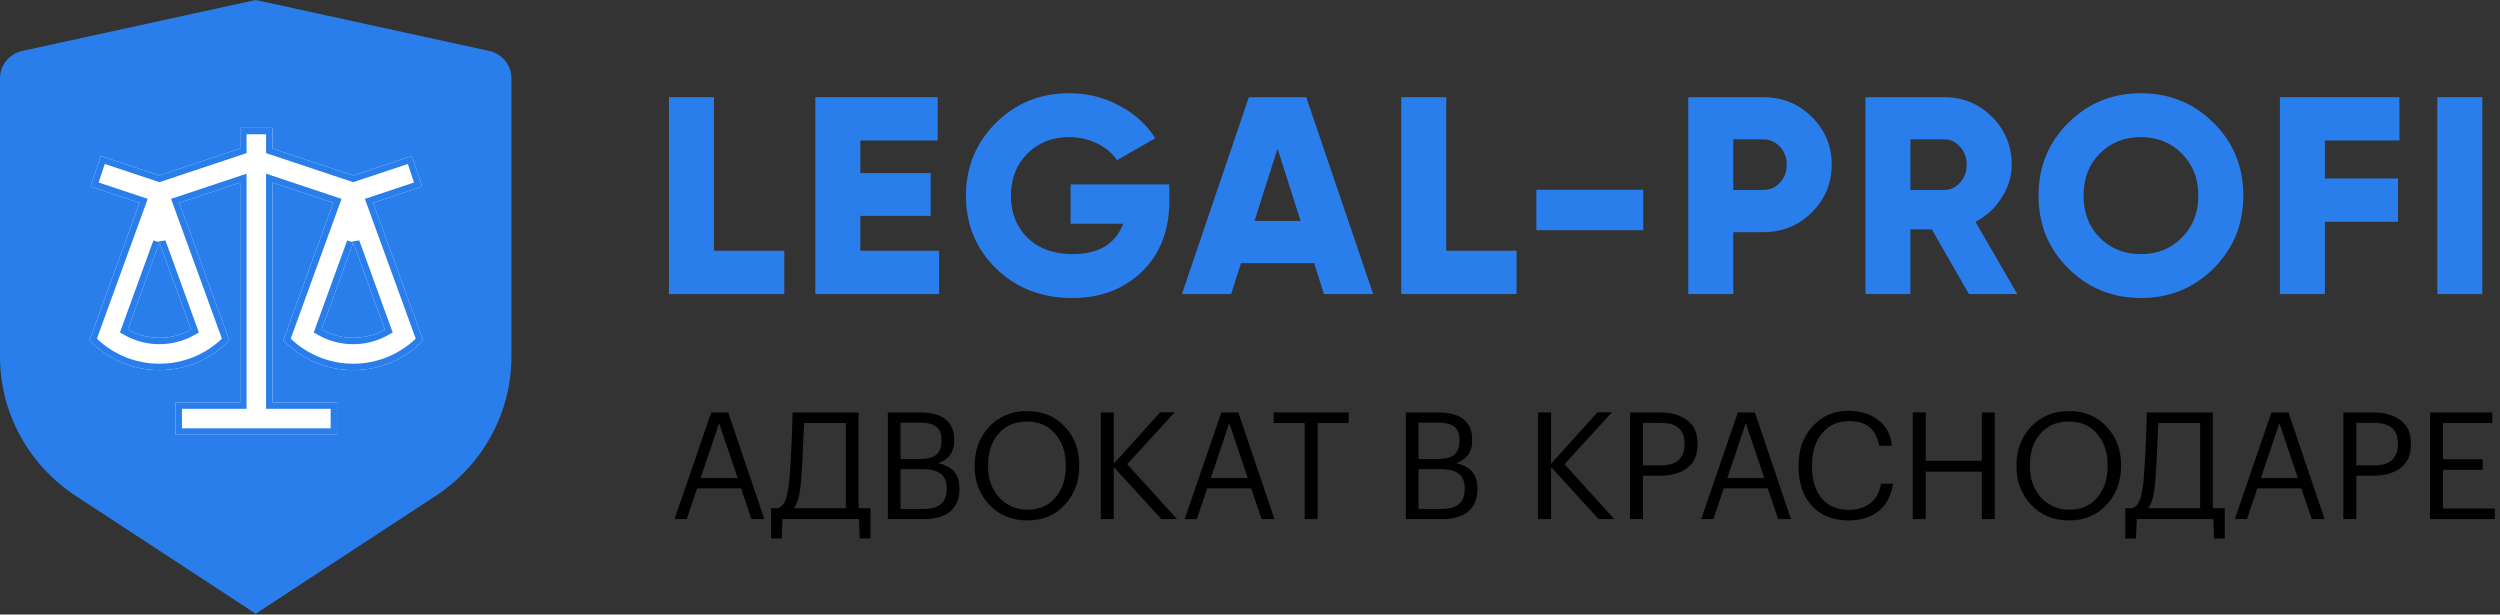 <?xml version="1.0" encoding="UTF-8"?> <svg xmlns="http://www.w3.org/2000/svg" width="419" height="103" viewBox="0 0 419 103" fill="none"><rect x="0" y="0" width="419" height="103" fill="#333333" stroke="none"/><path d="M119.2 69.125H122.05L128.1 87H125.95L124.2 81.85H116.825L115.1 87H113.05L119.2 69.125ZM117.425 80.125H123.625L120.525 70.925L117.425 80.125Z" fill="black"></path><path d="M134.243 80.725C134.093 82.808 133.701 84.292 133.068 85.175H141.768V70.9H134.768C134.734 71.367 134.693 72.25 134.643 73.55C134.593 74.833 134.534 76.1 134.468 77.35C134.401 78.583 134.326 79.708 134.243 80.725ZM131.018 90.25H129.218V85.175H130.343C130.943 84.992 131.376 84.533 131.643 83.8C131.926 83.067 132.143 81.983 132.293 80.55C132.493 78.067 132.634 75.542 132.718 72.975C132.784 71.225 132.826 69.942 132.843 69.125H143.893V85.175H145.893V90.25H144.093L143.968 87H131.143L131.018 90.25Z" fill="black"></path><path d="M148.799 69.125H154.174C158.008 69.125 159.924 70.667 159.924 73.75V73.85C159.924 75.75 159.024 77.008 157.224 77.625C158.508 77.925 159.424 78.417 159.974 79.1C160.524 79.783 160.799 80.717 160.799 81.9V82C160.799 83.65 160.274 84.9 159.224 85.75C158.191 86.583 156.758 87 154.924 87H148.799V69.125ZM154.874 85.3C157.408 85.3 158.674 84.192 158.674 81.975V81.875C158.674 80.758 158.349 79.942 157.699 79.425C157.049 78.892 156.008 78.625 154.574 78.625H150.924V85.3H154.874ZM154.174 76.925C155.474 76.925 156.399 76.683 156.949 76.2C157.516 75.7 157.799 74.892 157.799 73.775V73.675C157.799 72.675 157.499 71.95 156.899 71.5C156.316 71.05 155.391 70.825 154.124 70.825H150.924V76.925H154.174Z" fill="black"></path><path d="M172.204 85.425C174.171 85.425 175.729 84.75 176.879 83.4C178.046 82.05 178.629 80.283 178.629 78.1V77.9C178.629 75.833 178.046 74.108 176.879 72.725C175.712 71.342 174.137 70.65 172.154 70.65C170.121 70.65 168.521 71.325 167.354 72.675C166.187 74.008 165.604 75.767 165.604 77.95V78.15C165.604 80.283 166.229 82.033 167.479 83.4C168.746 84.75 170.321 85.425 172.204 85.425ZM172.204 87.225C169.604 87.225 167.479 86.358 165.829 84.625C164.179 82.875 163.354 80.725 163.354 78.175V77.975C163.354 75.392 164.171 73.233 165.804 71.5C167.454 69.767 169.571 68.9 172.154 68.9C174.737 68.9 176.837 69.767 178.454 71.5C180.071 73.217 180.879 75.358 180.879 77.925V78.125C180.879 80.692 180.071 82.85 178.454 84.6C176.837 86.35 174.754 87.225 172.204 87.225Z" fill="black"></path><path d="M184.493 69.125H186.668V77.725L194.443 69.1H196.868L188.918 77.8L197.268 87H194.643L186.668 78.275V87H184.493V69.125Z" fill="black"></path><path d="M204.698 69.125H207.548L213.598 87H211.448L209.698 81.85H202.323L200.598 87H198.548L204.698 69.125ZM202.923 80.125H209.123L206.023 70.925L202.923 80.125Z" fill="black"></path><path d="M218.661 70.9H213.461V69.125H226.036V70.9H220.836V87H218.661V70.9Z" fill="black"></path><path d="M235.616 69.125H240.991C244.824 69.125 246.741 70.667 246.741 73.75V73.85C246.741 75.75 245.841 77.008 244.041 77.625C245.324 77.925 246.241 78.417 246.791 79.1C247.341 79.783 247.616 80.717 247.616 81.9V82C247.616 83.65 247.091 84.9 246.041 85.75C245.008 86.583 243.574 87 241.741 87H235.616V69.125ZM241.691 85.3C244.224 85.3 245.491 84.192 245.491 81.975V81.875C245.491 80.758 245.166 79.942 244.516 79.425C243.866 78.892 242.824 78.625 241.391 78.625H237.741V85.3H241.691ZM240.991 76.925C242.291 76.925 243.216 76.683 243.766 76.2C244.333 75.7 244.616 74.892 244.616 73.775V73.675C244.616 72.675 244.316 71.95 243.716 71.5C243.133 71.05 242.208 70.825 240.941 70.825H237.741V76.925H240.991Z" fill="black"></path><path d="M257.784 69.125H259.959V77.725L267.734 69.1H270.159L262.209 77.8L270.559 87H267.934L259.959 78.275V87H257.784V69.125Z" fill="black"></path><path d="M273.189 69.125H278.264C280.097 69.125 281.597 69.558 282.764 70.425C283.931 71.275 284.514 72.583 284.514 74.35V74.45C284.514 76.25 283.931 77.583 282.764 78.45C281.614 79.3 280.114 79.725 278.264 79.725H275.364V87H273.189V69.125ZM278.414 78C279.697 78 280.672 77.7 281.339 77.1C282.006 76.483 282.339 75.6 282.339 74.45V74.35C282.339 72.033 281.031 70.875 278.414 70.875H275.364V78H278.414Z" fill="black"></path><path d="M291.27 69.125H294.12L300.17 87H298.02L296.27 81.85H288.895L287.17 87H285.12L291.27 69.125ZM289.495 80.125H295.695L292.595 70.925L289.495 80.125Z" fill="black"></path><path d="M309.79 87.225C307.207 87.225 305.165 86.408 303.665 84.775C302.182 83.142 301.44 80.942 301.44 78.175V77.975C301.44 75.325 302.232 73.142 303.815 71.425C305.398 69.708 307.407 68.85 309.84 68.85C311.79 68.85 313.432 69.358 314.765 70.375C316.115 71.392 316.89 72.833 317.09 74.7H314.94C314.69 73.317 314.157 72.283 313.34 71.6C312.54 70.917 311.382 70.575 309.865 70.575C308.015 70.575 306.523 71.25 305.39 72.6C304.257 73.933 303.69 75.717 303.69 77.95V78.15C303.69 80.433 304.232 82.225 305.315 83.525C306.415 84.808 307.923 85.45 309.84 85.45C311.323 85.45 312.532 85.083 313.465 84.35C314.415 83.6 315.007 82.508 315.24 81.075H317.265C316.965 83.092 316.157 84.625 314.84 85.675C313.523 86.708 311.84 87.225 309.79 87.225Z" fill="black"></path><path d="M320.577 69.125H322.752V77.225H332.152V69.125H334.327V87H332.152V79.05H322.752V87H320.577V69.125Z" fill="black"></path><path d="M346.814 85.425C348.78 85.425 350.339 84.75 351.489 83.4C352.655 82.05 353.239 80.283 353.239 78.1V77.9C353.239 75.833 352.655 74.108 351.489 72.725C350.322 71.342 348.747 70.65 346.764 70.65C344.73 70.65 343.13 71.325 341.964 72.675C340.797 74.008 340.214 75.767 340.214 77.95V78.15C340.214 80.283 340.839 82.033 342.089 83.4C343.355 84.75 344.93 85.425 346.814 85.425ZM346.814 87.225C344.214 87.225 342.089 86.358 340.439 84.625C338.789 82.875 337.964 80.725 337.964 78.175V77.975C337.964 75.392 338.78 73.233 340.414 71.5C342.064 69.767 344.18 68.9 346.764 68.9C349.347 68.9 351.447 69.767 353.064 71.5C354.68 73.217 355.489 75.358 355.489 77.925V78.125C355.489 80.692 354.68 82.85 353.064 84.6C351.447 86.35 349.364 87.225 346.814 87.225Z" fill="black"></path><path d="M361.22 80.725C361.07 82.808 360.679 84.292 360.045 85.175H368.745V70.9H361.745C361.712 71.367 361.67 72.25 361.62 73.55C361.57 74.833 361.512 76.1 361.445 77.35C361.379 78.583 361.304 79.708 361.22 80.725ZM357.995 90.25H356.195V85.175H357.32C357.92 84.992 358.354 84.533 358.62 83.8C358.904 83.067 359.12 81.983 359.27 80.55C359.47 78.067 359.612 75.542 359.695 72.975C359.762 71.225 359.804 69.942 359.82 69.125H370.87V85.175H372.87V90.25H371.07L370.945 87H358.12L357.995 90.25Z" fill="black"></path><path d="M380.699 69.125H383.549L389.599 87H387.449L385.699 81.85H378.324L376.599 87H374.549L380.699 69.125ZM378.924 80.125H385.124L382.024 70.925L378.924 80.125Z" fill="black"></path><path d="M392.745 69.125H397.82C399.653 69.125 401.153 69.558 402.32 70.425C403.486 71.275 404.07 72.583 404.07 74.35V74.45C404.07 76.25 403.486 77.583 402.32 78.45C401.17 79.3 399.67 79.725 397.82 79.725H394.92V87H392.745V69.125ZM397.97 78C399.253 78 400.228 77.7 400.895 77.1C401.561 76.483 401.895 75.6 401.895 74.45V74.35C401.895 72.033 400.586 70.875 397.97 70.875H394.92V78H397.97Z" fill="black"></path><path d="M407.271 69.125H417.696V70.9H409.446V76.975H416.096V78.75H409.446V85.225H418.146V87H407.271V69.125Z" fill="black"></path><path d="M3.729 8.537L42.857 0L81.986 8.537C83.044 8.768 83.989 9.346 84.667 10.175C85.345 11.005 85.715 12.037 85.715 13.1V59.793C85.714 64.411 84.553 68.957 82.333 73.029C80.114 77.1 76.904 80.571 72.991 83.132L42.857 102.858L12.724 83.132C8.811 80.571 5.602 77.102 3.383 73.031C1.163 68.96 0.001 64.415 0 59.798V13.1C0 12.037 0.37 11.005 1.048 10.175C1.725 9.346 2.671 8.768 3.729 8.537V8.537Z" fill="#2A7EEC"></path><path d="M45.665 21.429V24.888L59.199 29.403L69.03 26.128L70.743 31.26L62.536 33.996L70.917 57.036C67.961 60.114 63.8 62.03 59.199 62.03C54.595 62.03 50.437 60.114 47.481 57.036L55.856 33.996L45.665 30.597V67.444H56.492V72.858H29.424V67.444H40.252V30.597L30.052 33.996L38.433 57.036C35.48 60.114 31.319 62.03 26.718 62.03C22.113 62.03 17.956 60.114 15 57.036L23.375 33.996L15.173 31.262L16.887 26.125L26.718 29.4L40.252 24.888V21.429H45.665ZM59.199 40.655L53.899 55.234C55.488 56.13 57.302 56.617 59.199 56.617C61.094 56.617 62.907 56.13 64.499 55.236L59.199 40.652V40.655ZM26.718 40.655L21.418 55.234C23.007 56.13 24.82 56.617 26.718 56.617C28.612 56.617 30.426 56.13 32.017 55.236L26.718 40.652V40.655Z" fill="white"></path><path fill-rule="evenodd" clip-rule="evenodd" d="M45.665 24.888V21.429H40.252V24.888L26.718 29.4L16.887 26.125L15.174 31.262L23.375 33.996L15 57.036C17.956 60.114 22.113 62.03 26.718 62.03C31.319 62.03 35.48 60.114 38.433 57.036L30.052 33.996L40.252 30.597V67.444H29.424V72.858H56.492V67.444H45.665V30.597L55.856 33.996L47.481 57.036C50.437 60.114 54.595 62.03 59.199 62.03C63.8 62.03 67.961 60.114 70.917 57.036L62.536 33.996L70.743 31.26L69.03 26.128L59.199 29.403L45.665 24.888ZM68.353 27.483L59.199 30.532L44.594 25.66V22.5H41.323V25.66L26.718 30.529L17.564 27.48L16.529 30.585L24.758 33.328L16.24 56.761C18.965 59.362 22.654 60.959 26.718 60.959C30.778 60.959 34.47 59.362 37.192 56.761L28.669 33.328L41.323 29.11V68.515H30.496V71.786H55.421V68.515H44.594V29.11L57.239 33.328L48.722 56.761C51.446 59.362 55.136 60.959 59.199 60.959C63.26 60.959 66.951 59.362 69.676 56.761L61.153 33.328L69.388 30.582L68.353 27.483ZM59.2 40.655L53.899 55.234C55.488 56.13 57.302 56.617 59.199 56.617C61.094 56.617 62.907 56.13 64.499 55.236L59.2 40.655ZM58.844 40.526L58.192 40.289L52.582 55.721L53.373 56.167C55.122 57.153 57.117 57.688 59.199 57.688C61.279 57.688 63.273 57.153 65.023 56.171L65.817 55.725L60.206 40.286L58.844 40.526ZM26.718 40.652L26.719 40.655L21.418 55.234C23.007 56.13 24.82 56.617 26.718 56.617C28.612 56.617 30.426 56.13 32.017 55.236L26.718 40.652ZM26.363 40.526L25.711 40.289L20.101 55.721L20.892 56.167C22.64 57.153 24.635 57.688 26.718 57.688C28.798 57.688 30.791 57.153 32.542 56.171L33.335 55.725L27.725 40.286L26.363 40.526Z" fill="#2A7EEC"></path><path d="M119.658 16.286V42.026H131.444V49.286H112.115V16.286H119.658Z" fill="#2A7EEC"></path><path d="M144.195 36.18V42.026H157.395V49.286H136.652V16.286H157.159V23.546H144.195V29.014H155.98V36.18H144.195Z" fill="#2A7EEC"></path><path d="M179.429 30.9H195.976V33.729C195.976 38.632 194.436 42.576 191.356 45.562C188.308 48.484 184.426 49.946 179.712 49.946C174.589 49.946 170.33 48.296 166.936 44.996C163.573 41.696 161.892 37.642 161.892 32.833C161.892 28.024 163.557 23.954 166.889 20.623C170.22 17.291 174.322 15.626 179.193 15.626C182.242 15.626 185.039 16.317 187.585 17.7C190.162 19.052 192.173 20.874 193.619 23.169L187.208 26.846C186.453 25.683 185.353 24.756 183.908 24.064C182.493 23.341 180.906 22.98 179.146 22.98C176.349 22.98 174.023 23.907 172.169 25.762C170.346 27.584 169.435 29.957 169.435 32.88C169.435 35.709 170.377 38.05 172.263 39.904C174.149 41.696 176.663 42.592 179.806 42.592C184.143 42.592 186.956 40.894 188.245 37.5H179.429V30.9Z" fill="#2A7EEC"></path><path d="M230.146 49.286H221.896L220.246 44.1H207.989L206.339 49.286H198.089L209.309 16.286H218.926L230.146 49.286ZM214.117 24.913L210.252 37.029H217.983L214.117 24.913Z" fill="#2A7EEC"></path><path d="M242.389 16.286V42.026H254.174V49.286H234.846V16.286H242.389Z" fill="#2A7EEC"></path><path d="M275.409 38.584H257.495V31.796H275.409V38.584Z" fill="#2A7EEC"></path><path d="M282.952 16.286H295.445C298.713 16.286 301.448 17.386 303.648 19.586C305.879 21.817 306.995 24.489 306.995 27.6C306.995 30.712 305.879 33.383 303.648 35.614C301.448 37.814 298.713 38.914 295.445 38.914H290.495V49.286H282.952V16.286ZM290.495 31.843H295.445C296.608 31.843 297.566 31.434 298.32 30.617C299.075 29.8 299.452 28.794 299.452 27.6C299.452 26.406 299.075 25.4 298.32 24.583C297.566 23.766 296.608 23.357 295.445 23.357H290.495V31.843Z" fill="#2A7EEC"></path><path d="M338.102 49.286H329.993L323.77 38.443H320.188V49.286H312.645V16.286H325.845C328.988 16.286 331.659 17.386 333.859 19.586C336.059 21.786 337.159 24.457 337.159 27.6C337.159 29.58 336.593 31.434 335.462 33.163C334.362 34.892 332.9 36.227 331.078 37.17L338.102 49.286ZM325.845 23.357H320.188V31.843H325.845C326.882 31.843 327.762 31.434 328.485 30.617C329.239 29.8 329.616 28.794 329.616 27.6C329.616 26.406 329.239 25.4 328.485 24.583C327.762 23.766 326.882 23.357 325.845 23.357Z" fill="#2A7EEC"></path><path d="M370.983 44.996C367.651 48.296 363.597 49.946 358.82 49.946C354.043 49.946 349.988 48.296 346.657 44.996C343.325 41.696 341.66 37.626 341.66 32.786C341.66 27.946 343.325 23.876 346.657 20.576C349.988 17.276 354.043 15.626 358.82 15.626C363.597 15.626 367.651 17.276 370.983 20.576C374.314 23.876 375.98 27.946 375.98 32.786C375.98 37.626 374.314 41.696 370.983 44.996ZM349.203 32.786C349.203 35.677 350.114 38.034 351.937 39.857C353.76 41.68 356.054 42.592 358.82 42.592C361.554 42.592 363.833 41.68 365.656 39.857C367.51 38.003 368.437 35.646 368.437 32.786C368.437 29.926 367.51 27.569 365.656 25.714C363.833 23.892 361.554 22.98 358.82 22.98C356.054 22.98 353.76 23.892 351.937 25.714C350.114 27.537 349.203 29.894 349.203 32.786Z" fill="#2A7EEC"></path><path d="M402.148 16.286V23.546H389.655V29.91H401.913V37.17H389.655V49.286H382.113V16.286H402.148Z" fill="#2A7EEC"></path><path d="M408.491 49.286V16.286H416.033V49.286H408.491Z" fill="#2A7EEC"></path></svg> 
